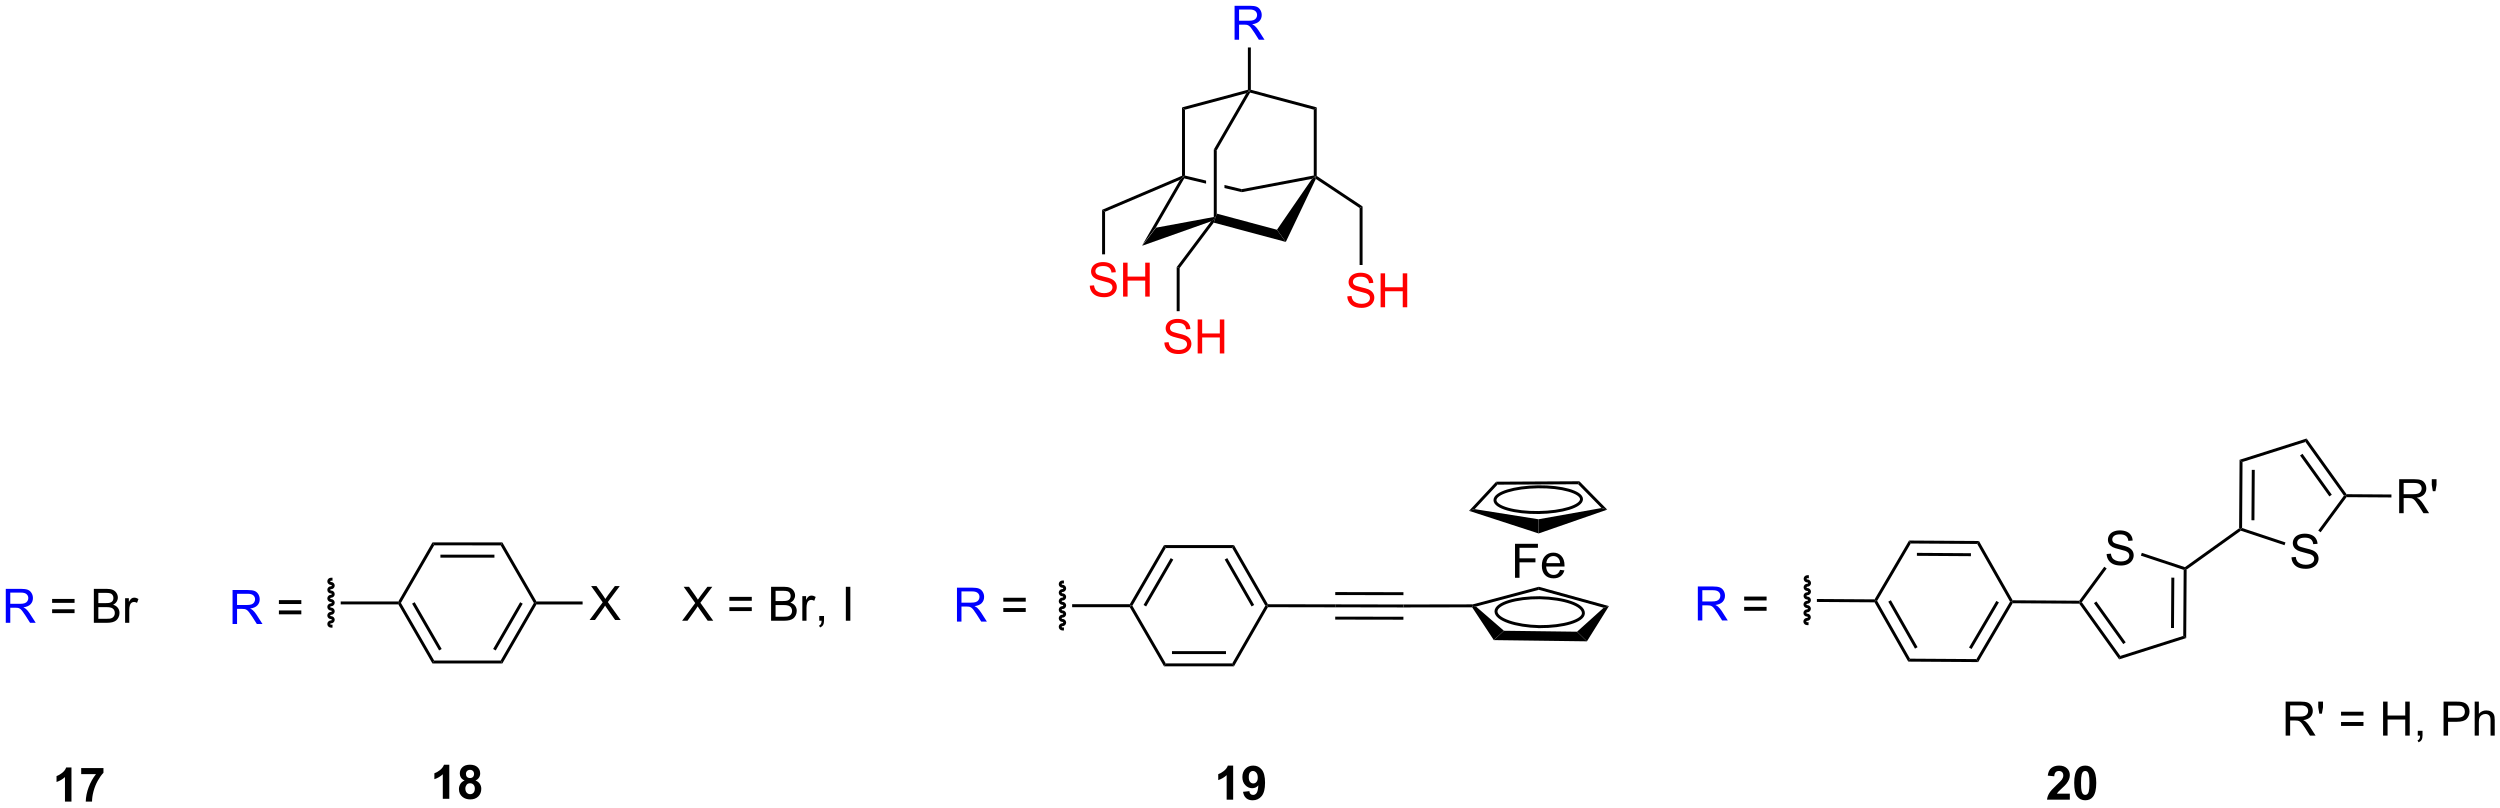 <?xml version="1.0" encoding="UTF-8"?>
<!DOCTYPE svg PUBLIC '-//W3C//DTD SVG 1.0//EN'
          'http://www.w3.org/TR/2001/REC-SVG-20010904/DTD/svg10.dtd'>
<svg stroke-dasharray="none" shape-rendering="auto" xmlns="http://www.w3.org/2000/svg" font-family="'Dialog'" text-rendering="auto" width="1024" fill-opacity="1" color-interpolation="auto" color-rendering="auto" preserveAspectRatio="xMidYMid meet" font-size="12px" viewBox="0 0 1024 331" fill="black" xmlns:xlink="http://www.w3.org/1999/xlink" stroke="black" image-rendering="auto" stroke-miterlimit="10" stroke-linecap="square" stroke-linejoin="miter" font-style="normal" stroke-width="1" height="331" stroke-dashoffset="0" font-weight="normal" stroke-opacity="1"
><!--Generated by the Batik Graphics2D SVG Generator--><defs id="genericDefs"
  /><g
  ><defs id="defs1"
    ><clipPath clipPathUnits="userSpaceOnUse" id="clipPath1"
      ><path d="M1.294 1.596 L435.004 1.596 L435.004 141.631 L1.294 141.631 L1.294 1.596 Z"
      /></clipPath
      ><clipPath clipPathUnits="userSpaceOnUse" id="clipPath2"
      ><path d="M14.448 4.751 L14.448 140.893 L436.1 140.893 L436.1 4.751 Z"
      /></clipPath
    ></defs
    ><g transform="scale(2.361,2.361) translate(-1.294,-1.596) matrix(1.029,0,0,1.029,-13.568,-3.291)"
    ><path d="M207.014 46.182 L209.351 43.134 L219.126 41.327 L219.376 41.534 L218.68 42.045 Z" stroke="none" clip-path="url(#clipPath2)"
    /></g
    ><g transform="matrix(2.429,0,0,2.429,-35.089,-11.538)"
    ><path d="M219.119 42.294 L219.376 41.534 L219.626 40.773 L229.78 43.494 L231.27 45.549 Z" stroke="none" clip-path="url(#clipPath2)"
    /></g
    ><g transform="matrix(2.429,0,0,2.429,-35.089,-11.538)"
    ><path d="M209.351 43.134 L207.014 46.182 L213.427 35.075 L214.018 34.551 L214.141 34.838 Z" stroke="none" clip-path="url(#clipPath2)"
    /></g
    ><g transform="matrix(2.429,0,0,2.429,-35.089,-11.538)"
    ><path d="M231.27 45.549 L229.78 43.494 L235.685 34.91 L236.234 34.551 L236.335 34.919 Z" stroke="none" clip-path="url(#clipPath2)"
    /></g
    ><g transform="matrix(2.429,0,0,2.429,-35.089,-11.538)"
    ><path d="M214.268 34.354 L214.018 34.551 L214.141 34.838 L217.826 35.718 L217.826 35.204 L214.268 34.354 ZM220.926 35.944 L220.926 36.458 L223.844 37.156 L223.856 36.644 L220.926 35.944 Z" stroke="none" clip-path="url(#clipPath2)"
    /></g
    ><g transform="matrix(2.429,0,0,2.429,-35.089,-11.538)"
    ><path d="M223.844 37.156 L223.856 36.644 L235.984 34.344 L236.234 34.551 L235.685 34.91 Z" stroke="none" clip-path="url(#clipPath2)"
    /></g
    ><g transform="matrix(2.429,0,0,2.429,-35.089,-11.538)"
    ><path d="M219.626 40.773 L219.376 41.534 L219.126 41.327 L219.126 29.967 L219.626 30.101 Z" stroke="none" clip-path="url(#clipPath2)"
    /></g
    ><g transform="matrix(2.429,0,0,2.429,-35.089,-11.538)"
    ><path d="M224.608 20.473 L225.126 20.075 L225.247 20.366 L219.626 30.101 L219.126 29.967 Z" stroke="none" clip-path="url(#clipPath2)"
    /></g
    ><g transform="matrix(2.429,0,0,2.429,-35.089,-11.538)"
    ><path d="M214.268 34.354 L214.018 34.551 L213.768 34.386 L213.768 22.86 L214.268 23.243 Z" stroke="none" clip-path="url(#clipPath2)"
    /></g
    ><g transform="matrix(2.429,0,0,2.429,-35.089,-11.538)"
    ><path d="M236.484 34.417 L236.234 34.551 L235.984 34.344 L235.984 23.243 L236.484 22.86 Z" stroke="none" clip-path="url(#clipPath2)"
    /></g
    ><g transform="matrix(2.429,0,0,2.429,-35.089,-11.538)"
    ><path d="M214.268 23.243 L213.768 22.86 L224.876 19.883 L225.126 20.075 L224.608 20.473 Z" stroke="none" clip-path="url(#clipPath2)"
    /></g
    ><g transform="matrix(2.429,0,0,2.429,-35.089,-11.538)"
    ><path d="M225.247 20.366 L225.126 20.075 L225.376 19.883 L236.484 22.86 L235.984 23.243 Z" stroke="none" clip-path="url(#clipPath2)"
    /></g
    ><g transform="matrix(2.429,0,0,2.429,-35.089,-11.538)"
    ><path d="M218.68 42.045 L219.376 41.534 L219.119 42.294 L213.369 49.961 L212.869 49.794 Z" stroke="none" clip-path="url(#clipPath2)"
    /></g
    ><g transform="matrix(2.429,0,0,2.429,-35.089,-11.538)"
    ><path d="M213.768 34.386 L214.018 34.551 L213.427 35.075 L200.791 40.459 L200.291 40.129 Z" stroke="none" clip-path="url(#clipPath2)"
    /></g
    ><g transform="matrix(2.429,0,0,2.429,-35.089,-11.538)"
    ><path d="M236.335 34.919 L236.234 34.551 L236.484 34.417 L244.215 39.561 L243.715 39.829 Z" stroke="none" clip-path="url(#clipPath2)"
    /></g
    ><g fill="blue" transform="matrix(2.429,0,0,2.429,-35.089,-11.538)" stroke="blue"
    ><path d="M222.631 11.45 L222.631 5.723 L225.17 5.723 Q225.936 5.723 226.334 5.877 Q226.733 6.031 226.97 6.421 Q227.209 6.812 227.209 7.286 Q227.209 7.895 226.814 8.315 Q226.42 8.731 225.595 8.843 Q225.897 8.989 226.053 9.13 Q226.384 9.434 226.681 9.89 L227.678 11.45 L226.725 11.45 L225.967 10.257 Q225.634 9.742 225.418 9.468 Q225.204 9.195 225.035 9.085 Q224.866 8.976 224.689 8.934 Q224.561 8.906 224.267 8.906 L223.389 8.906 L223.389 11.45 L222.631 11.45 ZM223.389 8.249 L225.017 8.249 Q225.538 8.249 225.829 8.143 Q226.124 8.036 226.274 7.799 Q226.428 7.562 226.428 7.286 Q226.428 6.88 226.131 6.619 Q225.837 6.356 225.202 6.356 L223.389 6.356 L223.389 8.249 Z" stroke="none" clip-path="url(#clipPath2)"
    /></g
    ><g transform="matrix(2.429,0,0,2.429,-35.089,-11.538)"
    ><path d="M225.376 19.883 L225.126 20.075 L224.876 19.883 L224.876 12.75 L225.376 12.75 Z" stroke="none" clip-path="url(#clipPath2)"
    /></g
    ><g fill="red" transform="matrix(2.429,0,0,2.429,-35.089,-11.538)" stroke="red"
    ><path d="M241.637 54.725 L242.353 54.662 Q242.403 55.092 242.588 55.368 Q242.775 55.644 243.166 55.813 Q243.556 55.983 244.043 55.983 Q244.478 55.983 244.809 55.855 Q245.143 55.725 245.304 55.501 Q245.465 55.277 245.465 55.011 Q245.465 54.74 245.309 54.54 Q245.153 54.339 244.793 54.201 Q244.564 54.113 243.775 53.923 Q242.986 53.733 242.668 53.566 Q242.26 53.35 242.056 53.032 Q241.856 52.714 241.856 52.319 Q241.856 51.886 242.101 51.509 Q242.348 51.131 242.82 50.936 Q243.293 50.74 243.872 50.74 Q244.51 50.74 244.994 50.946 Q245.481 51.152 245.741 51.55 Q246.005 51.949 246.025 52.451 L245.299 52.506 Q245.239 51.964 244.9 51.688 Q244.564 51.41 243.903 51.41 Q243.215 51.41 242.9 51.662 Q242.588 51.912 242.588 52.269 Q242.588 52.576 242.809 52.777 Q243.028 52.975 243.952 53.186 Q244.877 53.394 245.221 53.55 Q245.721 53.779 245.958 54.134 Q246.197 54.488 246.197 54.949 Q246.197 55.404 245.934 55.811 Q245.674 56.214 245.181 56.441 Q244.692 56.665 244.08 56.665 Q243.301 56.665 242.775 56.438 Q242.252 56.209 241.952 55.756 Q241.653 55.3 241.637 54.725 ZM247.255 56.566 L247.255 50.839 L248.012 50.839 L248.012 53.191 L250.989 53.191 L250.989 50.839 L251.747 50.839 L251.747 56.566 L250.989 56.566 L250.989 53.865 L248.012 53.865 L248.012 56.566 L247.255 56.566 Z" stroke="none" clip-path="url(#clipPath2)"
    /></g
    ><g transform="matrix(2.429,0,0,2.429,-35.089,-11.538)"
    ><path d="M243.715 39.829 L244.215 39.561 L244.215 49.439 L243.715 49.439 Z" stroke="none" clip-path="url(#clipPath2)"
    /></g
    ><g fill="red" transform="matrix(2.429,0,0,2.429,-35.089,-11.538)" stroke="red"
    ><path d="M198.213 52.928 L198.929 52.865 Q198.978 53.295 199.163 53.571 Q199.351 53.847 199.741 54.016 Q200.132 54.186 200.619 54.186 Q201.054 54.186 201.385 54.058 Q201.718 53.928 201.879 53.704 Q202.041 53.48 202.041 53.214 Q202.041 52.944 201.885 52.743 Q201.728 52.542 201.369 52.404 Q201.14 52.316 200.351 52.126 Q199.562 51.936 199.244 51.769 Q198.835 51.553 198.632 51.235 Q198.431 50.917 198.431 50.522 Q198.431 50.089 198.676 49.712 Q198.924 49.334 199.395 49.139 Q199.869 48.944 200.447 48.944 Q201.085 48.944 201.57 49.149 Q202.056 49.355 202.317 49.753 Q202.58 50.152 202.601 50.654 L201.874 50.709 Q201.814 50.167 201.476 49.891 Q201.14 49.613 200.478 49.613 Q199.791 49.613 199.476 49.865 Q199.163 50.115 199.163 50.472 Q199.163 50.779 199.385 50.98 Q199.603 51.178 200.528 51.389 Q201.452 51.597 201.796 51.753 Q202.296 51.983 202.533 52.337 Q202.773 52.691 202.773 53.152 Q202.773 53.608 202.51 54.014 Q202.249 54.417 201.757 54.644 Q201.268 54.868 200.655 54.868 Q199.877 54.868 199.351 54.641 Q198.827 54.412 198.528 53.959 Q198.228 53.503 198.213 52.928 ZM203.83 54.769 L203.83 49.042 L204.588 49.042 L204.588 51.394 L207.564 51.394 L207.564 49.042 L208.322 49.042 L208.322 54.769 L207.564 54.769 L207.564 52.069 L204.588 52.069 L204.588 54.769 L203.83 54.769 Z" stroke="none" clip-path="url(#clipPath2)"
    /></g
    ><g transform="matrix(2.429,0,0,2.429,-35.089,-11.538)"
    ><path d="M200.291 40.129 L200.791 40.459 L200.791 47.642 L200.291 47.642 Z" stroke="none" clip-path="url(#clipPath2)"
    /></g
    ><g fill="red" transform="matrix(2.429,0,0,2.429,-35.089,-11.538)" stroke="red"
    ><path d="M210.791 62.511 L211.507 62.449 Q211.556 62.878 211.741 63.154 Q211.929 63.43 212.32 63.6 Q212.71 63.769 213.197 63.769 Q213.632 63.769 213.963 63.641 Q214.296 63.511 214.458 63.287 Q214.619 63.063 214.619 62.798 Q214.619 62.527 214.463 62.326 Q214.306 62.126 213.947 61.988 Q213.718 61.899 212.929 61.709 Q212.14 61.519 211.822 61.352 Q211.413 61.136 211.21 60.818 Q211.01 60.501 211.01 60.105 Q211.01 59.673 211.254 59.295 Q211.502 58.917 211.973 58.722 Q212.447 58.527 213.025 58.527 Q213.663 58.527 214.148 58.733 Q214.635 58.938 214.895 59.337 Q215.158 59.735 215.179 60.238 L214.452 60.292 Q214.392 59.751 214.054 59.475 Q213.718 59.196 213.056 59.196 Q212.369 59.196 212.054 59.449 Q211.741 59.699 211.741 60.055 Q211.741 60.363 211.963 60.563 Q212.181 60.761 213.106 60.972 Q214.03 61.18 214.374 61.337 Q214.874 61.566 215.111 61.92 Q215.351 62.274 215.351 62.735 Q215.351 63.191 215.088 63.597 Q214.827 64.001 214.335 64.227 Q213.846 64.451 213.234 64.451 Q212.455 64.451 211.929 64.225 Q211.405 63.995 211.106 63.542 Q210.806 63.087 210.791 62.511 ZM216.408 64.352 L216.408 58.626 L217.166 58.626 L217.166 60.977 L220.142 60.977 L220.142 58.626 L220.9 58.626 L220.9 64.352 L220.142 64.352 L220.142 61.652 L217.166 61.652 L217.166 64.352 L216.408 64.352 Z" stroke="none" clip-path="url(#clipPath2)"
    /></g
    ><g transform="matrix(2.429,0,0,2.429,-35.089,-11.538)"
    ><path d="M212.869 49.794 L213.369 49.961 L213.369 57.225 L212.869 57.225 Z" stroke="none" clip-path="url(#clipPath2)"
    /></g
    ><g fill="blue" transform="matrix(2.429,0,0,2.429,-35.089,-11.538)" stroke="blue"
    ><path d="M15.421 109.773 L15.421 104.047 L17.96 104.047 Q18.725 104.047 19.124 104.2 Q19.522 104.354 19.759 104.745 Q19.999 105.135 19.999 105.609 Q19.999 106.219 19.603 106.638 Q19.21 107.055 18.384 107.166 Q18.686 107.312 18.843 107.453 Q19.173 107.758 19.47 108.213 L20.468 109.773 L19.515 109.773 L18.757 108.581 Q18.423 108.065 18.207 107.791 Q17.994 107.518 17.824 107.409 Q17.655 107.299 17.478 107.258 Q17.35 107.229 17.056 107.229 L16.178 107.229 L16.178 109.773 L15.421 109.773 ZM16.178 106.573 L17.806 106.573 Q18.327 106.573 18.619 106.466 Q18.913 106.359 19.064 106.122 Q19.218 105.885 19.218 105.609 Q19.218 105.203 18.921 104.942 Q18.626 104.68 17.991 104.68 L16.178 104.68 L16.178 106.573 Z" stroke="none" clip-path="url(#clipPath2)"
    /></g
    ><g transform="matrix(2.429,0,0,2.429,-35.089,-11.538)"
    ><path d="M27.017 106.406 L23.236 106.406 L23.236 105.75 L27.017 105.75 L27.017 106.406 ZM27.017 108.143 L23.236 108.143 L23.236 107.487 L27.017 107.487 L27.017 108.143 ZM30.271 109.773 L30.271 104.047 L32.419 104.047 Q33.076 104.047 33.471 104.221 Q33.87 104.393 34.094 104.755 Q34.318 105.117 34.318 105.51 Q34.318 105.877 34.117 106.203 Q33.919 106.526 33.518 106.726 Q34.037 106.877 34.315 107.245 Q34.596 107.612 34.596 108.112 Q34.596 108.515 34.425 108.862 Q34.255 109.206 34.005 109.393 Q33.755 109.581 33.378 109.677 Q33.003 109.773 32.456 109.773 L30.271 109.773 ZM31.029 106.453 L32.268 106.453 Q32.771 106.453 32.99 106.385 Q33.279 106.299 33.425 106.101 Q33.573 105.901 33.573 105.601 Q33.573 105.315 33.435 105.099 Q33.3 104.883 33.044 104.802 Q32.792 104.721 32.175 104.721 L31.029 104.721 L31.029 106.453 ZM31.029 109.096 L32.456 109.096 Q32.823 109.096 32.971 109.07 Q33.232 109.023 33.406 108.914 Q33.584 108.805 33.696 108.596 Q33.81 108.385 33.81 108.112 Q33.81 107.791 33.646 107.557 Q33.482 107.32 33.19 107.224 Q32.901 107.127 32.354 107.127 L31.029 107.127 L31.029 109.096 ZM35.542 109.773 L35.542 105.625 L36.175 105.625 L36.175 106.252 Q36.417 105.812 36.62 105.672 Q36.826 105.531 37.073 105.531 Q37.427 105.531 37.794 105.758 L37.552 106.409 Q37.294 106.258 37.037 106.258 Q36.807 106.258 36.623 106.396 Q36.44 106.534 36.362 106.781 Q36.245 107.156 36.245 107.601 L36.245 109.773 L35.542 109.773 Z" stroke="none" clip-path="url(#clipPath2)"
    /></g
    ><g transform="matrix(2.429,0,0,2.429,-35.089,-11.538)"
    ><path d="M71.899 106.67 L71.899 106.17 L81.62 106.172 L81.764 106.422 L81.62 106.672 Z" stroke="none" clip-path="url(#clipPath2)"
    /></g
    ><g transform="matrix(2.429,0,0,2.429,-35.089,-11.538)"
    ><path d="M81.62 106.672 L81.764 106.422 L82.053 106.422 L87.657 116.132 L87.368 116.632 ZM83.938 106.547 L88.491 114.437 L88.924 114.187 L84.371 106.297 Z" stroke="none" clip-path="url(#clipPath2)"
    /></g
    ><g transform="matrix(2.429,0,0,2.429,-35.089,-11.538)"
    ><path d="M87.368 116.632 L87.657 116.132 L98.868 116.134 L99.157 116.634 Z" stroke="none" clip-path="url(#clipPath2)"
    /></g
    ><g transform="matrix(2.429,0,0,2.429,-35.089,-11.538)"
    ><path d="M99.157 116.634 L98.868 116.134 L104.476 106.426 L104.764 106.426 L104.909 106.676 ZM98.034 114.439 L102.591 106.551 L102.158 106.301 L97.601 114.189 Z" stroke="none" clip-path="url(#clipPath2)"
    /></g
    ><g transform="matrix(2.429,0,0,2.429,-35.089,-11.538)"
    ><path d="M104.909 106.176 L104.764 106.426 L104.476 106.426 L98.872 96.716 L99.161 96.216 Z" stroke="none" clip-path="url(#clipPath2)"
    /></g
    ><g transform="matrix(2.429,0,0,2.429,-35.089,-11.538)"
    ><path d="M99.161 96.216 L98.872 96.716 L87.661 96.713 L87.372 96.213 ZM97.821 98.285 L88.711 98.284 L88.711 98.784 L97.821 98.785 Z" stroke="none" clip-path="url(#clipPath2)"
    /></g
    ><g transform="matrix(2.429,0,0,2.429,-35.089,-11.538)"
    ><path d="M87.372 96.213 L87.661 96.713 L82.053 106.422 L81.764 106.422 L81.62 106.172 Z" stroke="none" clip-path="url(#clipPath2)"
    /></g
    ><g stroke-width="0.5" transform="matrix(2.429,0,0,2.429,-35.089,-11.538)"
    ><path fill="none" d="M70.265 102.419 C70.058 102.419 69.89 102.58 69.89 102.779 C69.89 102.978 70.058 103.139 70.265 103.139 C70.472 103.139 70.64 103.301 70.64 103.499 C70.64 103.698 70.472 103.859 70.265 103.859 C70.058 103.859 69.89 104.02 69.89 104.219 C69.89 104.418 70.058 104.579 70.265 104.579 C70.472 104.579 70.64 104.74 70.64 104.939 C70.64 105.138 70.472 105.299 70.265 105.299 C70.058 105.299 69.889 105.46 69.889 105.659 C69.889 105.858 70.057 106.019 70.264 106.019 C70.472 106.019 70.639 106.18 70.639 106.379 C70.639 106.578 70.471 106.739 70.264 106.739 C70.057 106.739 69.889 106.9 69.889 107.099 C69.889 107.298 70.057 107.459 70.264 107.459 C70.471 107.459 70.639 107.621 70.639 107.819 C70.639 108.018 70.471 108.179 70.264 108.179 C70.057 108.179 69.889 108.34 69.889 108.539 C69.889 108.738 70.057 108.899 70.264 108.899 C70.471 108.899 70.639 109.061 70.639 109.259 C70.639 109.458 70.471 109.619 70.264 109.619 C70.057 109.619 69.889 109.78 69.889 109.979 C69.889 110.178 70.056 110.339 70.264 110.339" clip-path="url(#clipPath2)"
    /></g
    ><g transform="matrix(2.429,0,0,2.429,-35.089,-11.538)"
    ><path d="M113.863 109.303 L116.077 106.319 L114.124 103.577 L115.027 103.577 L116.067 105.046 Q116.389 105.501 116.527 105.749 Q116.718 105.436 116.981 105.095 L118.132 103.577 L118.957 103.577 L116.944 106.275 L119.113 109.303 L118.176 109.303 L116.733 107.259 Q116.613 107.085 116.483 106.876 Q116.293 107.189 116.21 107.306 L114.772 109.303 L113.863 109.303 Z" stroke="none" clip-path="url(#clipPath2)"
    /></g
    ><g transform="matrix(2.429,0,0,2.429,-35.089,-11.538)"
    ><path d="M104.909 106.676 L104.764 106.426 L104.909 106.176 L112.69 106.178 L112.69 106.678 Z" stroke="none" clip-path="url(#clipPath2)"
    /></g
    ><g transform="matrix(2.429,0,0,2.429,-35.089,-11.538)"
    ><path d="M228.25 107.141 L228.105 106.891 L228.25 106.641 L239.605 106.662 L239.604 107.162 Z" stroke="none" clip-path="url(#clipPath2)"
    /></g
    ><g transform="matrix(2.429,0,0,2.429,-35.089,-11.538)"
    ><path d="M239.604 107.162 L239.605 106.662 L251.105 106.683 L251.105 107.183 ZM239.608 105.092 L251.105 105.113 L251.105 104.613 L239.609 104.592 ZM239.601 109.232 L251.101 109.253 L251.101 108.753 L239.601 108.732 Z" stroke="none" clip-path="url(#clipPath2)"
    /></g
    ><g transform="matrix(2.429,0,0,2.429,-35.089,-11.538)"
    ><path d="M269.922 102.182 L269.922 96.456 L273.786 96.456 L273.786 97.13 L270.68 97.13 L270.68 98.904 L273.367 98.904 L273.367 99.581 L270.68 99.581 L270.68 102.182 L269.922 102.182 ZM277.519 100.847 L278.246 100.935 Q278.074 101.573 277.608 101.925 Q277.144 102.276 276.423 102.276 Q275.512 102.276 274.978 101.716 Q274.447 101.154 274.447 100.143 Q274.447 99.097 274.986 98.518 Q275.525 97.94 276.384 97.94 Q277.215 97.94 277.741 98.508 Q278.269 99.073 278.269 100.099 Q278.269 100.162 278.267 100.287 L275.173 100.287 Q275.212 100.972 275.559 101.336 Q275.908 101.698 276.426 101.698 Q276.814 101.698 277.087 101.495 Q277.361 101.292 277.519 100.847 ZM275.212 99.708 L277.527 99.708 Q277.48 99.185 277.262 98.925 Q276.926 98.518 276.392 98.518 Q275.908 98.518 275.577 98.844 Q275.246 99.167 275.212 99.708 Z" stroke="none" clip-path="url(#clipPath2)"
    /></g
    ><g transform="matrix(2.429,0,0,2.429,-35.089,-11.538)"
    ><path d="M330.548 106.321 L330.694 106.072 L330.983 106.074 L336.524 115.82 L336.233 116.318 ZM332.867 106.211 L337.37 114.13 L337.805 113.883 L333.302 105.964 Z" stroke="none" clip-path="url(#clipPath2)"
    /></g
    ><g transform="matrix(2.429,0,0,2.429,-35.089,-11.538)"
    ><path d="M336.233 116.318 L336.524 115.82 L347.736 115.894 L348.021 116.396 Z" stroke="none" clip-path="url(#clipPath2)"
    /></g
    ><g transform="matrix(2.429,0,0,2.429,-35.089,-11.538)"
    ><path d="M348.021 116.396 L347.736 115.894 L353.405 106.222 L353.694 106.224 L353.837 106.475 ZM346.912 114.193 L351.519 106.334 L351.088 106.081 L346.481 113.94 Z" stroke="none" clip-path="url(#clipPath2)"
    /></g
    ><g transform="matrix(2.429,0,0,2.429,-35.089,-11.538)"
    ><path d="M353.84 105.975 L353.694 106.224 L353.405 106.222 L347.864 96.476 L348.156 95.978 Z" stroke="none" clip-path="url(#clipPath2)"
    /></g
    ><g transform="matrix(2.429,0,0,2.429,-35.089,-11.538)"
    ><path d="M348.156 95.978 L347.864 96.476 L336.652 96.402 L336.367 95.9 ZM346.803 98.039 L337.693 97.979 L337.69 98.478 L346.799 98.539 Z" stroke="none" clip-path="url(#clipPath2)"
    /></g
    ><g transform="matrix(2.429,0,0,2.429,-35.089,-11.538)"
    ><path d="M336.367 95.9 L336.652 96.402 L330.983 106.074 L330.694 106.072 L330.552 105.821 Z" stroke="none" clip-path="url(#clipPath2)"
    /></g
    ><g transform="matrix(2.429,0,0,2.429,-35.089,-11.538)"
    ><path d="M353.837 106.475 L353.694 106.224 L353.84 105.975 L365.068 106.049 L365.193 106.299 L365.065 106.549 Z" stroke="none" clip-path="url(#clipPath2)"
    /></g
    ><g transform="matrix(2.429,0,0,2.429,-35.089,-11.538)"
    ><path d="M369.686 98.174 L370.402 98.112 Q370.452 98.541 370.637 98.818 Q370.824 99.094 371.215 99.263 Q371.606 99.432 372.092 99.432 Q372.527 99.432 372.858 99.305 Q373.191 99.174 373.353 98.95 Q373.514 98.726 373.514 98.461 Q373.514 98.19 373.358 97.99 Q373.202 97.789 372.842 97.651 Q372.613 97.562 371.824 97.372 Q371.035 97.182 370.717 97.016 Q370.309 96.799 370.106 96.482 Q369.905 96.164 369.905 95.768 Q369.905 95.336 370.15 94.958 Q370.397 94.581 370.868 94.385 Q371.342 94.19 371.921 94.19 Q372.559 94.19 373.043 94.396 Q373.53 94.601 373.79 95 Q374.053 95.398 374.074 95.901 L373.348 95.956 Q373.288 95.414 372.949 95.138 Q372.613 94.859 371.952 94.859 Q371.264 94.859 370.949 95.112 Q370.637 95.362 370.637 95.719 Q370.637 96.026 370.858 96.226 Q371.077 96.424 372.001 96.635 Q372.926 96.844 373.269 97 Q373.769 97.229 374.007 97.583 Q374.246 97.937 374.246 98.398 Q374.246 98.854 373.983 99.26 Q373.723 99.664 373.231 99.891 Q372.741 100.115 372.129 100.115 Q371.35 100.115 370.824 99.888 Q370.301 99.659 370.001 99.206 Q369.702 98.75 369.686 98.174 Z" stroke="none" clip-path="url(#clipPath2)"
    /></g
    ><g transform="matrix(2.429,0,0,2.429,-35.089,-11.538)"
    ><path d="M365.065 106.549 L365.193 106.299 L365.502 106.302 L371.989 115.354 L371.794 115.941 ZM367.549 106.462 L372.495 113.365 L372.901 113.074 L367.955 106.171 Z" stroke="none" clip-path="url(#clipPath2)"
    /></g
    ><g transform="matrix(2.429,0,0,2.429,-35.089,-11.538)"
    ><path d="M371.794 115.941 L371.989 115.354 L382.603 111.983 L383.101 112.349 Z" stroke="none" clip-path="url(#clipPath2)"
    /></g
    ><g transform="matrix(2.429,0,0,2.429,-35.089,-11.538)"
    ><path d="M383.101 112.349 L382.603 111.983 L382.676 100.846 L382.928 100.666 L383.177 100.795 ZM381.042 110.65 L381.098 102.158 L380.598 102.155 L380.542 110.647 Z" stroke="none" clip-path="url(#clipPath2)"
    /></g
    ><g transform="matrix(2.429,0,0,2.429,-35.089,-11.538)"
    ><path d="M382.886 100.389 L382.928 100.666 L382.676 100.846 L375.461 98.449 L375.618 97.974 Z" stroke="none" clip-path="url(#clipPath2)"
    /></g
    ><g transform="matrix(2.429,0,0,2.429,-35.089,-11.538)"
    ><path d="M369.289 100.319 L369.691 100.615 L365.502 106.302 L365.193 106.299 L365.068 106.049 Z" stroke="none" clip-path="url(#clipPath2)"
    /></g
    ><g transform="matrix(2.429,0,0,2.429,-35.089,-11.538)"
    ><path d="M383.177 100.795 L382.928 100.666 L382.886 100.389 L392.027 93.839 L392.276 93.968 L392.318 94.246 Z" stroke="none" clip-path="url(#clipPath2)"
    /></g
    ><g transform="matrix(2.429,0,0,2.429,-35.089,-11.538)"
    ><path d="M400.861 98.728 L401.577 98.665 Q401.627 99.095 401.812 99.371 Q401.999 99.647 402.39 99.816 Q402.781 99.986 403.267 99.986 Q403.702 99.986 404.033 99.858 Q404.366 99.728 404.528 99.504 Q404.689 99.28 404.689 99.014 Q404.689 98.743 404.533 98.543 Q404.377 98.342 404.017 98.204 Q403.788 98.116 402.999 97.926 Q402.21 97.736 401.892 97.569 Q401.484 97.353 401.281 97.035 Q401.08 96.717 401.08 96.322 Q401.08 95.889 401.325 95.512 Q401.572 95.134 402.043 94.939 Q402.517 94.743 403.096 94.743 Q403.734 94.743 404.218 94.949 Q404.705 95.155 404.965 95.553 Q405.228 95.952 405.249 96.454 L404.523 96.509 Q404.463 95.967 404.124 95.691 Q403.788 95.413 403.127 95.413 Q402.439 95.413 402.124 95.665 Q401.812 95.915 401.812 96.272 Q401.812 96.579 402.033 96.78 Q402.252 96.978 403.176 97.189 Q404.101 97.397 404.445 97.553 Q404.945 97.782 405.182 98.137 Q405.421 98.491 405.421 98.952 Q405.421 99.407 405.158 99.814 Q404.898 100.217 404.406 100.444 Q403.916 100.668 403.304 100.668 Q402.525 100.668 401.999 100.441 Q401.476 100.212 401.176 99.759 Q400.877 99.303 400.861 98.728 Z" stroke="none" clip-path="url(#clipPath2)"
    /></g
    ><g transform="matrix(2.429,0,0,2.429,-35.089,-11.538)"
    ><path d="M392.318 94.246 L392.276 93.968 L392.527 93.788 L399.841 96.218 L399.683 96.693 Z" stroke="none" clip-path="url(#clipPath2)"
    /></g
    ><g transform="matrix(2.429,0,0,2.429,-35.089,-11.538)"
    ><path d="M405.772 94.509 L405.37 94.213 L409.701 88.333 L410.01 88.335 L410.136 88.586 Z" stroke="none" clip-path="url(#clipPath2)"
    /></g
    ><g transform="matrix(2.429,0,0,2.429,-35.089,-11.538)"
    ><path d="M410.139 88.086 L410.01 88.335 L409.701 88.333 L403.215 79.28 L403.409 78.694 ZM407.655 88.173 L402.709 81.27 L402.302 81.561 L407.248 88.464 Z" stroke="none" clip-path="url(#clipPath2)"
    /></g
    ><g transform="matrix(2.429,0,0,2.429,-35.089,-11.538)"
    ><path d="M403.409 78.694 L403.215 79.28 L392.601 82.652 L392.103 82.285 Z" stroke="none" clip-path="url(#clipPath2)"
    /></g
    ><g transform="matrix(2.429,0,0,2.429,-35.089,-11.538)"
    ><path d="M392.103 82.285 L392.601 82.652 L392.527 93.788 L392.276 93.968 L392.027 93.839 ZM394.162 83.984 L394.106 92.476 L394.606 92.48 L394.662 83.988 Z" stroke="none" clip-path="url(#clipPath2)"
    /></g
    ><g transform="matrix(2.429,0,0,2.429,-35.089,-11.538)"
    ><path d="M419.015 91.286 L419.015 85.559 L421.554 85.559 Q422.32 85.559 422.718 85.713 Q423.117 85.867 423.353 86.257 Q423.593 86.648 423.593 87.122 Q423.593 87.731 423.197 88.15 Q422.804 88.567 421.978 88.679 Q422.281 88.825 422.437 88.966 Q422.768 89.27 423.065 89.726 L424.062 91.286 L423.109 91.286 L422.351 90.093 Q422.018 89.578 421.801 89.304 Q421.588 89.031 421.419 88.921 Q421.249 88.812 421.072 88.77 Q420.945 88.742 420.65 88.742 L419.773 88.742 L419.773 91.286 L419.015 91.286 ZM419.773 88.085 L421.4 88.085 Q421.921 88.085 422.213 87.979 Q422.507 87.872 422.658 87.635 Q422.812 87.398 422.812 87.122 Q422.812 86.716 422.515 86.455 Q422.221 86.192 421.585 86.192 L419.773 86.192 L419.773 88.085 ZM424.693 87.585 L424.514 86.515 L424.514 85.559 L425.316 85.559 L425.316 86.515 L425.128 87.585 L424.693 87.585 Z" stroke="none" clip-path="url(#clipPath2)"
    /></g
    ><g transform="matrix(2.429,0,0,2.429,-35.089,-11.538)"
    ><path d="M410.136 88.586 L410.01 88.335 L410.139 88.086 L417.712 88.136 L417.708 88.636 Z" stroke="none" clip-path="url(#clipPath2)"
    /></g
    ><g transform="matrix(2.429,0,0,2.429,-35.089,-11.538)"
    ><path d="M330.552 105.821 L330.694 106.072 L330.548 106.321 L320.827 106.257 L320.83 105.757 Z" stroke="none" clip-path="url(#clipPath2)"
    /></g
    ><g stroke-width="0.5" transform="matrix(2.429,0,0,2.429,-35.089,-11.538)"
    ><path fill="none" d="M319.221 101.996 C319.014 101.995 318.845 102.155 318.844 102.354 C318.842 102.552 319.009 102.715 319.216 102.716 C319.423 102.717 319.59 102.88 319.589 103.079 C319.587 103.277 319.418 103.437 319.211 103.436 C319.004 103.435 318.835 103.595 318.834 103.794 C318.833 103.992 319 104.155 319.207 104.156 C319.414 104.157 319.581 104.32 319.579 104.519 C319.578 104.717 319.409 104.877 319.202 104.876 C318.995 104.875 318.826 105.035 318.825 105.234 C318.823 105.432 318.99 105.595 319.197 105.596 C319.404 105.597 319.571 105.76 319.57 105.959 C319.568 106.157 319.399 106.317 319.192 106.316 C318.985 106.315 318.816 106.475 318.815 106.674 C318.814 106.872 318.981 107.035 319.188 107.036 C319.395 107.037 319.562 107.2 319.56 107.398 C319.559 107.597 319.39 107.757 319.183 107.756 C318.976 107.755 318.807 107.915 318.805 108.114 C318.804 108.312 318.971 108.475 319.178 108.476 C319.385 108.477 319.552 108.64 319.551 108.838 C319.55 109.037 319.38 109.197 319.173 109.196 C318.966 109.195 318.797 109.355 318.796 109.553 C318.795 109.752 318.962 109.915 319.169 109.916" clip-path="url(#clipPath2)"
    /></g
    ><g transform="matrix(2.429,0,0,2.429,-35.089,-11.538)"
    ><path d="M399.871 128.79 L399.871 123.064 L402.41 123.064 Q403.176 123.064 403.574 123.217 Q403.973 123.371 404.21 123.761 Q404.449 124.152 404.449 124.626 Q404.449 125.235 404.053 125.655 Q403.66 126.071 402.835 126.183 Q403.137 126.329 403.293 126.47 Q403.624 126.775 403.921 127.23 L404.918 128.79 L403.965 128.79 L403.207 127.597 Q402.874 127.082 402.658 126.808 Q402.444 126.535 402.275 126.425 Q402.105 126.316 401.928 126.275 Q401.801 126.246 401.506 126.246 L400.629 126.246 L400.629 128.79 L399.871 128.79 ZM400.629 125.59 L402.256 125.59 Q402.777 125.59 403.069 125.483 Q403.363 125.376 403.514 125.139 Q403.668 124.902 403.668 124.626 Q403.668 124.22 403.371 123.959 Q403.077 123.696 402.441 123.696 L400.629 123.696 L400.629 125.59 ZM405.549 125.09 L405.37 124.019 L405.37 123.064 L406.172 123.064 L406.172 124.019 L405.984 125.09 L405.549 125.09 ZM412.995 125.423 L409.214 125.423 L409.214 124.767 L412.995 124.767 L412.995 125.423 ZM412.995 127.16 L409.214 127.16 L409.214 126.504 L412.995 126.504 L412.995 127.16 ZM416.303 128.79 L416.303 123.064 L417.061 123.064 L417.061 125.415 L420.038 125.415 L420.038 123.064 L420.796 123.064 L420.796 128.79 L420.038 128.79 L420.038 126.09 L417.061 126.09 L417.061 128.79 L416.303 128.79 ZM422.151 128.79 L422.151 127.988 L422.953 127.988 L422.953 128.79 Q422.953 129.233 422.797 129.504 Q422.641 129.774 422.299 129.923 L422.104 129.623 Q422.328 129.524 422.432 129.334 Q422.539 129.147 422.549 128.79 L422.151 128.79 ZM426.502 128.79 L426.502 123.064 L428.664 123.064 Q429.234 123.064 429.534 123.118 Q429.956 123.189 430.24 123.386 Q430.526 123.582 430.7 123.939 Q430.875 124.293 430.875 124.72 Q430.875 125.449 430.409 125.957 Q429.945 126.462 428.729 126.462 L427.26 126.462 L427.26 128.79 L426.502 128.79 ZM427.26 125.785 L428.742 125.785 Q429.476 125.785 429.784 125.511 Q430.094 125.238 430.094 124.743 Q430.094 124.384 429.911 124.129 Q429.729 123.871 429.432 123.79 Q429.242 123.738 428.726 123.738 L427.26 123.738 L427.26 125.785 ZM431.75 128.79 L431.75 123.064 L432.453 123.064 L432.453 125.118 Q432.945 124.548 433.695 124.548 Q434.156 124.548 434.495 124.73 Q434.836 124.91 434.982 125.23 Q435.127 125.55 435.127 126.16 L435.127 128.79 L434.424 128.79 L434.424 126.16 Q434.424 125.634 434.195 125.394 Q433.969 125.152 433.549 125.152 Q433.237 125.152 432.961 125.316 Q432.687 125.478 432.57 125.756 Q432.453 126.032 432.453 126.519 L432.453 128.79 L431.75 128.79 Z" stroke="none" clip-path="url(#clipPath2)"
    /></g
    ><g transform="matrix(2.429,0,0,2.429,-35.089,-11.538)"
    ><path d="M129.469 109.424 L131.683 106.439 L129.73 103.697 L130.633 103.697 L131.673 105.166 Q131.995 105.622 132.133 105.869 Q132.323 105.557 132.587 105.216 L133.738 103.697 L134.563 103.697 L132.55 106.395 L134.719 109.424 L133.782 109.424 L132.339 107.379 Q132.219 107.205 132.089 106.997 Q131.899 107.309 131.816 107.426 L130.378 109.424 L129.469 109.424 ZM141.218 106.057 L137.437 106.057 L137.437 105.4 L141.218 105.4 L141.218 106.057 ZM141.218 107.794 L137.437 107.794 L137.437 107.137 L141.218 107.137 L141.218 107.794 ZM144.472 109.424 L144.472 103.697 L146.62 103.697 Q147.277 103.697 147.673 103.872 Q148.071 104.044 148.295 104.406 Q148.519 104.767 148.519 105.161 Q148.519 105.528 148.318 105.853 Q148.12 106.176 147.719 106.377 Q148.238 106.528 148.516 106.895 Q148.798 107.262 148.798 107.762 Q148.798 108.166 148.626 108.512 Q148.456 108.856 148.206 109.044 Q147.956 109.231 147.579 109.327 Q147.204 109.424 146.657 109.424 L144.472 109.424 ZM145.23 106.103 L146.469 106.103 Q146.972 106.103 147.191 106.036 Q147.48 105.95 147.626 105.752 Q147.774 105.551 147.774 105.252 Q147.774 104.966 147.636 104.749 Q147.501 104.533 147.245 104.452 Q146.993 104.372 146.376 104.372 L145.23 104.372 L145.23 106.103 ZM145.23 108.747 L146.657 108.747 Q147.024 108.747 147.173 108.721 Q147.433 108.674 147.607 108.564 Q147.785 108.455 147.897 108.247 Q148.011 108.036 148.011 107.762 Q148.011 107.442 147.847 107.208 Q147.683 106.971 147.391 106.874 Q147.102 106.778 146.555 106.778 L145.23 106.778 L145.23 108.747 ZM149.743 109.424 L149.743 105.275 L150.376 105.275 L150.376 105.903 Q150.618 105.463 150.821 105.322 Q151.027 105.182 151.274 105.182 Q151.628 105.182 151.995 105.408 L151.753 106.059 Q151.495 105.908 151.238 105.908 Q151.008 105.908 150.823 106.046 Q150.641 106.184 150.563 106.432 Q150.446 106.807 150.446 107.252 L150.446 109.424 L149.743 109.424 ZM152.597 109.424 L152.597 108.622 L153.399 108.622 L153.399 109.424 Q153.399 109.867 153.243 110.137 Q153.087 110.408 152.745 110.557 L152.55 110.257 Q152.774 110.158 152.878 109.968 Q152.985 109.781 152.995 109.424 L152.597 109.424 ZM157.079 109.424 L157.079 103.697 L157.837 103.697 L157.837 109.424 L157.079 109.424 Z" stroke="none" clip-path="url(#clipPath2)"
    /></g
    ><g transform="matrix(2.429,0,0,2.429,-35.089,-11.538)"
    ><path d="M90.21 139.452 L89.114 139.452 L89.114 135.314 Q88.513 135.876 87.695 136.147 L87.695 135.149 Q88.125 135.009 88.627 134.618 Q89.132 134.225 89.32 133.702 L90.21 133.702 L90.21 139.452 ZM92.793 136.361 Q92.368 136.181 92.173 135.868 Q91.98 135.553 91.98 135.178 Q91.98 134.537 92.428 134.121 Q92.876 133.702 93.699 133.702 Q94.516 133.702 94.967 134.121 Q95.418 134.537 95.418 135.178 Q95.418 135.577 95.209 135.887 Q95.004 136.196 94.629 136.361 Q95.105 136.553 95.353 136.92 Q95.603 137.287 95.603 137.767 Q95.603 138.561 95.095 139.058 Q94.589 139.553 93.751 139.553 Q92.97 139.553 92.449 139.142 Q91.837 138.657 91.837 137.814 Q91.837 137.35 92.066 136.962 Q92.298 136.571 92.793 136.361 ZM93.019 135.256 Q93.019 135.584 93.204 135.769 Q93.391 135.952 93.699 135.952 Q94.011 135.952 94.199 135.767 Q94.386 135.579 94.386 135.251 Q94.386 134.944 94.201 134.759 Q94.016 134.571 93.712 134.571 Q93.394 134.571 93.207 134.759 Q93.019 134.946 93.019 135.256 ZM92.918 137.709 Q92.918 138.162 93.149 138.418 Q93.384 138.67 93.73 138.67 Q94.071 138.67 94.293 138.426 Q94.516 138.181 94.516 137.72 Q94.516 137.319 94.29 137.074 Q94.063 136.829 93.714 136.829 Q93.313 136.829 93.115 137.108 Q92.918 137.384 92.918 137.709 Z" stroke="none" clip-path="url(#clipPath2)"
    /></g
    ><g transform="matrix(2.429,0,0,2.429,-35.089,-11.538)"
    ><path d="M222.392 139.601 L221.295 139.601 L221.295 135.463 Q220.694 136.026 219.876 136.297 L219.876 135.299 Q220.306 135.159 220.808 134.768 Q221.313 134.375 221.501 133.851 L222.392 133.851 L222.392 139.601 ZM224.057 138.276 L225.119 138.159 Q225.159 138.484 225.322 138.64 Q225.487 138.797 225.755 138.797 Q226.096 138.797 226.333 138.484 Q226.572 138.172 226.638 137.187 Q226.224 137.666 225.604 137.666 Q224.927 137.666 224.437 137.146 Q223.947 136.625 223.947 135.789 Q223.947 134.916 224.463 134.385 Q224.981 133.851 225.784 133.851 Q226.653 133.851 227.211 134.526 Q227.77 135.198 227.77 136.742 Q227.77 138.312 227.187 139.008 Q226.606 139.703 225.674 139.703 Q225.002 139.703 224.588 139.346 Q224.174 138.987 224.057 138.276 ZM226.541 135.877 Q226.541 135.346 226.297 135.054 Q226.052 134.76 225.731 134.76 Q225.427 134.76 225.226 135.002 Q225.026 135.242 225.026 135.789 Q225.026 136.344 225.244 136.604 Q225.463 136.862 225.791 136.862 Q226.106 136.862 226.322 136.612 Q226.541 136.362 226.541 135.877 Z" stroke="none" clip-path="url(#clipPath2)"
    /></g
    ><g transform="matrix(2.429,0,0,2.429,-35.089,-11.538)"
    ><path d="M363.479 138.581 L363.479 139.601 L359.632 139.601 Q359.695 139.023 360.007 138.505 Q360.32 137.987 361.242 137.133 Q361.984 136.44 362.151 136.195 Q362.377 135.854 362.377 135.523 Q362.377 135.156 362.179 134.958 Q361.984 134.76 361.635 134.76 Q361.291 134.76 361.088 134.969 Q360.885 135.174 360.854 135.656 L359.76 135.547 Q359.859 134.64 360.375 134.247 Q360.89 133.851 361.664 133.851 Q362.51 133.851 362.995 134.31 Q363.479 134.765 363.479 135.445 Q363.479 135.831 363.341 136.182 Q363.203 136.531 362.901 136.914 Q362.703 137.166 362.182 137.643 Q361.664 138.119 361.523 138.276 Q361.385 138.432 361.299 138.581 L363.479 138.581 ZM366.077 133.851 Q366.91 133.851 367.379 134.445 Q367.936 135.148 367.936 136.776 Q367.936 138.401 367.373 139.112 Q366.91 139.7 366.077 139.7 Q365.241 139.7 364.728 139.057 Q364.217 138.414 364.217 136.765 Q364.217 135.148 364.78 134.437 Q365.246 133.851 366.077 133.851 ZM366.077 134.76 Q365.879 134.76 365.722 134.888 Q365.566 135.015 365.48 135.344 Q365.366 135.768 365.366 136.776 Q365.366 137.784 365.467 138.161 Q365.569 138.539 365.722 138.664 Q365.879 138.789 366.077 138.789 Q366.277 138.789 366.433 138.661 Q366.59 138.534 366.675 138.206 Q366.788 137.784 366.788 136.776 Q366.788 135.768 366.686 135.393 Q366.584 135.015 366.431 134.888 Q366.277 134.76 366.077 134.76 Z" stroke="none" clip-path="url(#clipPath2)"
    /></g
    ><g transform="matrix(2.429,0,0,2.429,-35.089,-11.538)"
    ><path d="M26.496 139.921 L25.4 139.921 L25.4 135.783 Q24.798 136.345 23.98 136.616 L23.98 135.619 Q24.41 135.478 24.913 135.088 Q25.418 134.694 25.605 134.171 L26.496 134.171 L26.496 139.921 ZM28.138 135.291 L28.138 134.272 L31.891 134.272 L31.891 135.069 Q31.427 135.525 30.945 136.382 Q30.466 137.236 30.213 138.199 Q29.961 139.163 29.966 139.921 L28.906 139.921 Q28.935 138.733 29.396 137.499 Q29.859 136.265 30.633 135.291 L28.138 135.291 Z" stroke="none" clip-path="url(#clipPath2)"
    /></g
    ><g fill="blue" transform="matrix(2.429,0,0,2.429,-35.089,-11.538)" stroke="blue"
    ><path d="M53.662 109.973 L53.662 104.246 L56.201 104.246 Q56.967 104.246 57.365 104.4 Q57.764 104.553 58.001 104.944 Q58.24 105.335 58.24 105.809 Q58.24 106.418 57.844 106.837 Q57.451 107.254 56.626 107.366 Q56.928 107.512 57.084 107.653 Q57.414 107.957 57.711 108.413 L58.709 109.973 L57.756 109.973 L56.998 108.78 Q56.664 108.264 56.448 107.991 Q56.235 107.718 56.066 107.608 Q55.896 107.499 55.719 107.457 Q55.592 107.428 55.297 107.428 L54.42 107.428 L54.42 109.973 L53.662 109.973 ZM54.42 106.772 L56.047 106.772 Q56.568 106.772 56.86 106.665 Q57.154 106.559 57.305 106.322 Q57.459 106.085 57.459 105.809 Q57.459 105.403 57.162 105.142 Q56.868 104.879 56.232 104.879 L54.42 104.879 L54.42 106.772 Z" stroke="none" clip-path="url(#clipPath2)"
    /></g
    ><g transform="matrix(2.429,0,0,2.429,-35.089,-11.538)"
    ><path d="M65.258 106.606 L61.477 106.606 L61.477 105.949 L65.258 105.949 L65.258 106.606 ZM65.258 108.343 L61.477 108.343 L61.477 107.686 L65.258 107.686 L65.258 108.343 Z" stroke="none" clip-path="url(#clipPath2)"
    /></g
    ><g fill="blue" transform="matrix(2.429,0,0,2.429,-35.089,-11.538)" stroke="blue"
    ><path d="M175.818 109.573 L175.818 103.847 L178.357 103.847 Q179.123 103.847 179.521 104.001 Q179.92 104.154 180.157 104.545 Q180.396 104.936 180.396 105.409 Q180.396 106.019 180 106.438 Q179.607 106.855 178.782 106.967 Q179.084 107.113 179.24 107.253 Q179.571 107.558 179.868 108.014 L180.865 109.573 L179.912 109.573 L179.154 108.381 Q178.821 107.865 178.605 107.592 Q178.391 107.318 178.222 107.209 Q178.053 107.1 177.875 107.058 Q177.748 107.029 177.454 107.029 L176.576 107.029 L176.576 109.573 L175.818 109.573 ZM176.576 106.373 L178.204 106.373 Q178.725 106.373 179.016 106.266 Q179.31 106.159 179.461 105.922 Q179.615 105.686 179.615 105.409 Q179.615 105.003 179.318 104.743 Q179.024 104.48 178.388 104.48 L176.576 104.48 L176.576 106.373 Z" stroke="none" clip-path="url(#clipPath2)"
    /></g
    ><g transform="matrix(2.429,0,0,2.429,-35.089,-11.538)"
    ><path d="M187.415 106.206 L183.633 106.206 L183.633 105.55 L187.415 105.55 L187.415 106.206 ZM187.415 107.943 L183.633 107.943 L183.633 107.287 L187.415 107.287 L187.415 107.943 Z" stroke="none" clip-path="url(#clipPath2)"
    /></g
    ><g fill="blue" transform="matrix(2.429,0,0,2.429,-35.089,-11.538)" stroke="blue"
    ><path d="M300.749 109.374 L300.749 103.647 L303.288 103.647 Q304.053 103.647 304.452 103.801 Q304.85 103.955 305.087 104.345 Q305.327 104.736 305.327 105.21 Q305.327 105.819 304.931 106.239 Q304.538 106.655 303.712 106.767 Q304.014 106.913 304.171 107.054 Q304.501 107.358 304.798 107.814 L305.796 109.374 L304.843 109.374 L304.085 108.181 Q303.751 107.666 303.535 107.392 Q303.322 107.119 303.152 107.009 Q302.983 106.9 302.806 106.858 Q302.678 106.83 302.384 106.83 L301.507 106.83 L301.507 109.374 L300.749 109.374 ZM301.507 106.173 L303.134 106.173 Q303.655 106.173 303.947 106.067 Q304.241 105.96 304.392 105.723 Q304.546 105.486 304.546 105.21 Q304.546 104.804 304.249 104.543 Q303.954 104.28 303.319 104.28 L301.507 104.28 L301.507 106.173 Z" stroke="none" clip-path="url(#clipPath2)"
    /></g
    ><g transform="matrix(2.429,0,0,2.429,-35.089,-11.538)"
    ><path d="M312.345 106.007 L308.564 106.007 L308.564 105.35 L312.345 105.35 L312.345 106.007 ZM312.345 107.744 L308.564 107.744 L308.564 107.087 L312.345 107.087 L312.345 107.744 Z" stroke="none" clip-path="url(#clipPath2)"
    /></g
    ><g transform="matrix(2.429,0,0,2.429,-35.089,-11.538)"
    ><path d="M228.25 106.641 L228.105 106.891 L227.817 106.891 L222.238 97.165 L222.527 96.665 ZM225.935 106.766 L221.4 98.861 L220.967 99.11 L225.502 107.015 Z" stroke="none" clip-path="url(#clipPath2)"
    /></g
    ><g transform="matrix(2.429,0,0,2.429,-35.089,-11.538)"
    ><path d="M222.527 96.665 L222.238 97.165 L211.026 97.165 L210.738 96.665 Z" stroke="none" clip-path="url(#clipPath2)"
    /></g
    ><g transform="matrix(2.429,0,0,2.429,-35.089,-11.538)"
    ><path d="M210.738 96.665 L211.026 97.165 L205.394 106.891 L205.105 106.891 L204.961 106.641 ZM211.862 98.865 L207.286 106.765 L207.719 107.016 L212.295 99.116 Z" stroke="none" clip-path="url(#clipPath2)"
    /></g
    ><g transform="matrix(2.429,0,0,2.429,-35.089,-11.538)"
    ><path d="M204.961 107.141 L205.105 106.891 L205.394 106.891 L211.026 116.616 L210.738 117.116 Z" stroke="none" clip-path="url(#clipPath2)"
    /></g
    ><g transform="matrix(2.429,0,0,2.429,-35.089,-11.538)"
    ><path d="M210.738 117.116 L211.026 116.616 L222.238 116.616 L222.527 117.116 ZM212.076 115.046 L221.183 115.046 L221.183 114.546 L212.076 114.546 Z" stroke="none" clip-path="url(#clipPath2)"
    /></g
    ><g transform="matrix(2.429,0,0,2.429,-35.089,-11.538)"
    ><path d="M222.527 117.116 L222.238 116.616 L227.817 106.891 L228.105 106.891 L228.25 107.141 Z" stroke="none" clip-path="url(#clipPath2)"
    /></g
    ><g transform="matrix(2.429,0,0,2.429,-35.089,-11.538)"
    ><path d="M204.961 106.641 L205.105 106.891 L204.961 107.141 L195.24 107.141 L195.24 106.641 Z" stroke="none" clip-path="url(#clipPath2)"
    /></g
    ><g stroke-width="0.5" transform="matrix(2.429,0,0,2.429,-35.089,-11.538)"
    ><path fill="none" d="M193.605 102.891 C193.398 102.891 193.23 103.052 193.23 103.251 C193.23 103.449 193.398 103.611 193.605 103.611 C193.812 103.611 193.98 103.772 193.98 103.971 C193.98 104.169 193.812 104.331 193.605 104.331 C193.398 104.331 193.23 104.492 193.23 104.691 C193.23 104.889 193.398 105.05 193.605 105.05 C193.812 105.05 193.98 105.212 193.98 105.41 C193.98 105.609 193.812 105.77 193.605 105.77 C193.398 105.77 193.23 105.932 193.23 106.13 C193.23 106.329 193.398 106.49 193.605 106.49 C193.812 106.49 193.98 106.652 193.98 106.85 C193.98 107.049 193.812 107.21 193.605 107.21 C193.398 107.21 193.23 107.372 193.23 107.57 C193.23 107.769 193.398 107.93 193.605 107.93 C193.812 107.93 193.98 108.092 193.98 108.29 C193.98 108.489 193.812 108.65 193.605 108.65 C193.398 108.65 193.23 108.812 193.23 109.01 C193.23 109.209 193.398 109.371 193.605 109.371 C193.812 109.371 193.98 109.532 193.98 109.731 C193.98 109.929 193.812 110.091 193.605 110.091 C193.398 110.091 193.23 110.252 193.23 110.451 C193.23 110.649 193.398 110.811 193.605 110.811" clip-path="url(#clipPath2)"
    /></g
    ><g transform="matrix(2.429,0,0,2.429,-35.089,-11.538)"
    ><path d="M284.87 107.23 L285.76 106.957 L282.048 112.897 L280.384 111.275 Z" stroke="none" clip-path="url(#clipPath2)"
    /></g
    ><g transform="matrix(2.429,0,0,2.429,-35.089,-11.538)"
    ><path d="M280.384 111.275 L282.048 112.897 L266.348 112.691 L268.048 111.113 Z" stroke="none" clip-path="url(#clipPath2)"
    /></g
    ><g transform="matrix(2.429,0,0,2.429,-35.089,-11.538)"
    ><path d="M268.048 111.113 L266.348 112.691 L262.695 107.163 L262.827 106.912 L263.344 107.033 Z" stroke="none" clip-path="url(#clipPath2)"
    /></g
    ><g transform="matrix(2.429,0,0,2.429,-35.089,-11.538)"
    ><path d="M263.344 107.033 L262.827 106.912 L262.794 106.662 L273.941 103.695 L273.939 104.213 Z" stroke="none" clip-path="url(#clipPath2)"
    /></g
    ><g transform="matrix(2.429,0,0,2.429,-35.089,-11.538)"
    ><path d="M285.76 106.957 L284.87 107.23 L273.939 104.213 L273.941 103.695 Z" stroke="none" clip-path="url(#clipPath2)"
    /></g
    ><g stroke-width="0.5" transform="matrix(2.429,0,0,2.429,-35.089,-11.538)"
    ><path fill="none" d="M274.024 110.419 C270.035 110.329 266.684 109.209 266.715 107.823 C266.767 106.505 270.094 105.506 274.084 105.54 C278.223 105.636 281.469 106.718 281.454 108.153 C281.447 109.439 278.087 110.448 274.024 110.419" clip-path="url(#clipPath2)"
    /></g
    ><g transform="matrix(2.429,0,0,2.429,-35.089,-11.538)"
    ><path d="M251.105 107.183 L251.105 106.683 L262.794 106.662 L262.827 106.912 L262.695 107.163 Z" stroke="none" clip-path="url(#clipPath2)"
    /></g
    ><g transform="matrix(2.429,0,0,2.429,-35.089,-11.538)"
    ><path d="M266.747 85.98 L266.965 86.479 L263.12 90.603 L262.168 90.891 Z" stroke="none" clip-path="url(#clipPath2)"
    /></g
    ><g transform="matrix(2.429,0,0,2.429,-35.089,-11.538)"
    ><path d="M262.168 90.891 L263.12 90.603 L273.879 92.314 L273.902 94.707 Z" stroke="none" clip-path="url(#clipPath2)"
    /></g
    ><g transform="matrix(2.429,0,0,2.429,-35.089,-11.538)"
    ><path d="M273.902 94.707 L273.879 92.314 L284.507 90.421 L285.471 90.689 Z" stroke="none" clip-path="url(#clipPath2)"
    /></g
    ><g transform="matrix(2.429,0,0,2.429,-35.089,-11.538)"
    ><path d="M285.471 90.689 L284.507 90.421 L280.567 86.406 L280.776 85.905 Z" stroke="none" clip-path="url(#clipPath2)"
    /></g
    ><g transform="matrix(2.429,0,0,2.429,-35.089,-11.538)"
    ><path d="M266.965 86.479 L266.747 85.98 L280.776 85.905 L280.567 86.406 Z" stroke="none" clip-path="url(#clipPath2)"
    /></g
    ><g stroke-width="0.5" transform="matrix(2.429,0,0,2.429,-35.089,-11.538)"
    ><path fill="none" d="M273.875 91.176 C277.902 91.123 281.128 90.117 281.135 88.92 C281.109 87.733 277.83 86.789 273.82 86.837 C269.776 86.895 266.528 87.89 266.543 89.099 C266.552 90.29 269.848 91.229 273.875 91.176" clip-path="url(#clipPath2)"
    /></g
  ></g
></svg
>
